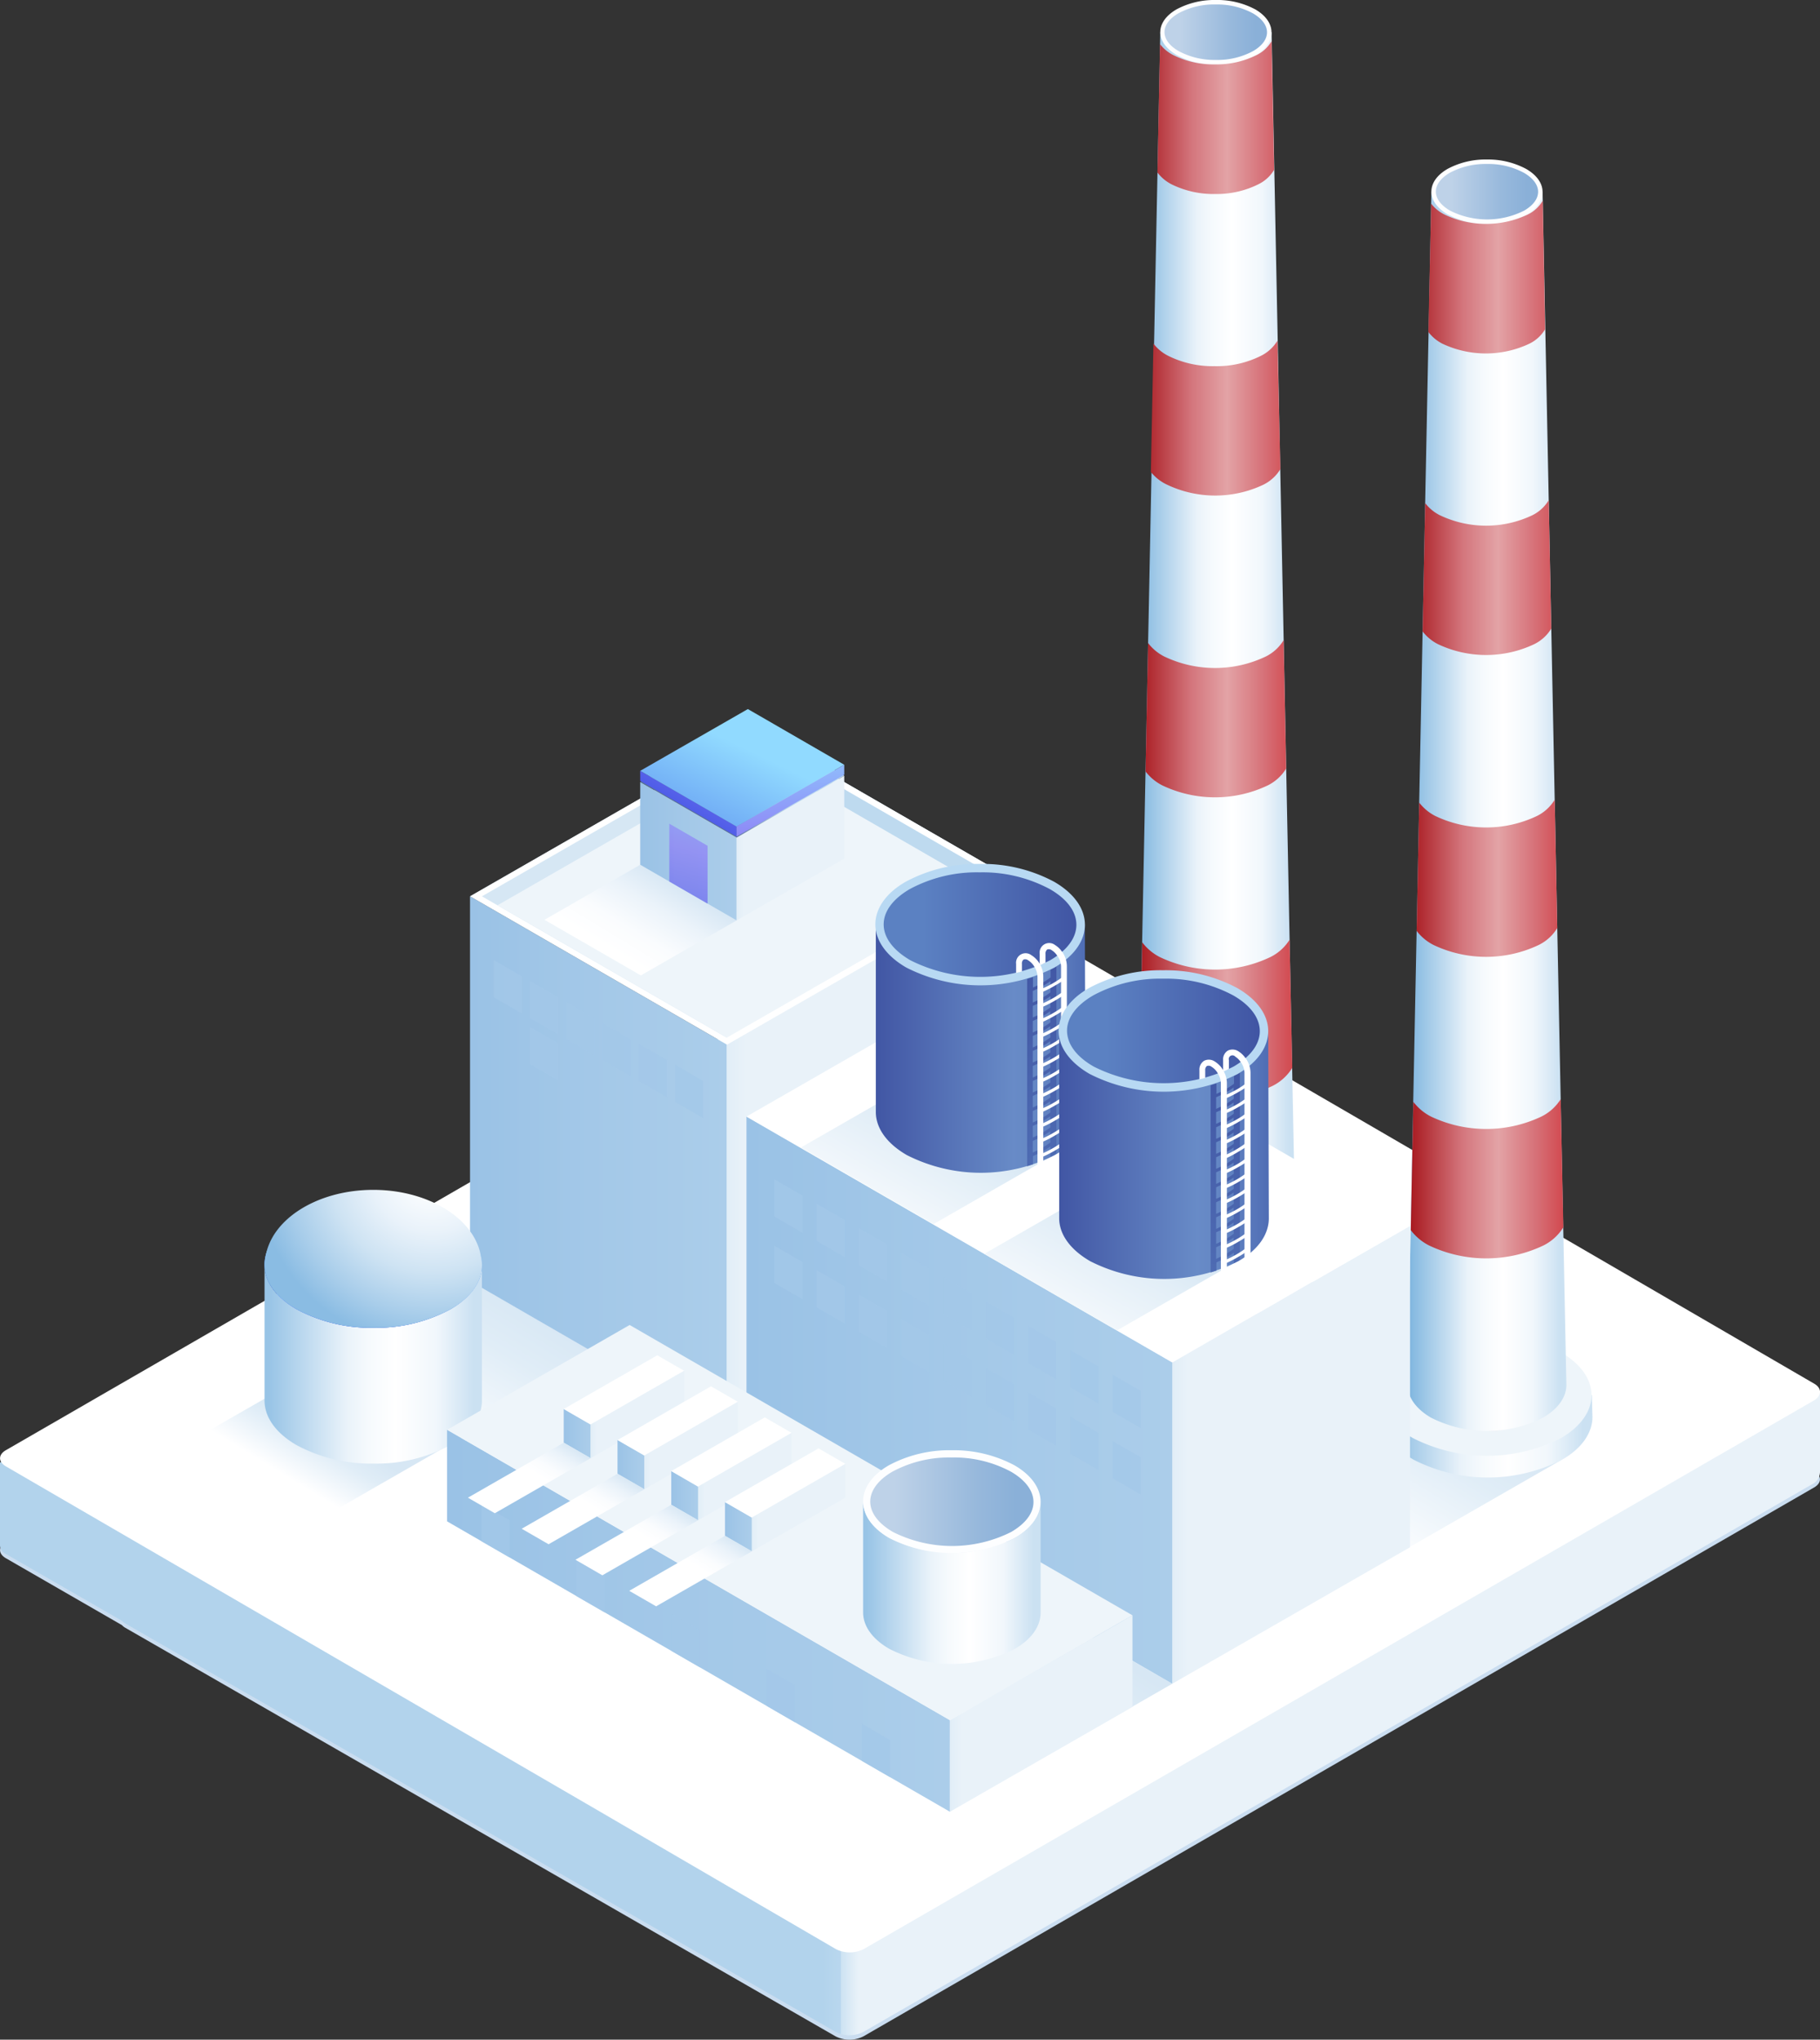 <svg xmlns="http://www.w3.org/2000/svg" xmlns:xlink="http://www.w3.org/1999/xlink" viewBox="0 0 313.45 351.26"><rect x="0" y="0" width="313.45" height="351.26" fill="#333333" stroke="none"/><defs><style>.cls-1{isolation:isolate;}.cls-2{fill:#caddf0;}.cls-2,.cls-26,.cls-32,.cls-37,.cls-5,.cls-58,.cls-6,.cls-64,.cls-65,.cls-66,.cls-67{mix-blend-mode:multiply;}.cls-3{fill:url(#linear-gradient);}.cls-4{fill:#fff;}.cls-5{fill:url(#linear-gradient-2);}.cls-6{fill:url(#linear-gradient-3);}.cls-7{fill:url(#linear-gradient-4);}.cls-8{fill:#eef5fa;}.cls-9{fill:url(#linear-gradient-5);}.cls-10{fill:#fdfeff;}.cls-11{fill:url(#linear-gradient-6);}.cls-12{fill:url(#linear-gradient-7);}.cls-13{fill:url(#linear-gradient-8);}.cls-14{fill:url(#linear-gradient-9);}.cls-15{fill:url(#linear-gradient-10);}.cls-16{fill:url(#linear-gradient-11);}.cls-17{fill:url(#linear-gradient-12);}.cls-18{fill:url(#linear-gradient-13);}.cls-19{fill:url(#linear-gradient-14);}.cls-20{fill:url(#linear-gradient-15);}.cls-21{fill:url(#linear-gradient-16);}.cls-22{fill:url(#linear-gradient-17);}.cls-23{fill:url(#linear-gradient-18);}.cls-24{fill:url(#linear-gradient-19);}.cls-25{fill:url(#linear-gradient-20);}.cls-26{fill:url(#linear-gradient-21);}.cls-27{fill:url(#linear-gradient-22);}.cls-28{fill:url(#radial-gradient);}.cls-29{fill:url(#linear-gradient-23);}.cls-30{fill:url(#linear-gradient-24);}.cls-31{fill:url(#linear-gradient-25);}.cls-32{fill:#a3c8e8;}.cls-32,.cls-58{opacity:0.76;}.cls-33{fill:url(#linear-gradient-26);}.cls-34{fill:url(#linear-gradient-27);}.cls-35{fill:url(#linear-gradient-28);}.cls-36{fill:url(#linear-gradient-29);}.cls-37{fill:url(#linear-gradient-30);}.cls-38{fill:url(#linear-gradient-31);}.cls-39{fill:url(#linear-gradient-32);}.cls-40{fill:#b8d9f3;}.cls-41{fill:url(#linear-gradient-33);}.cls-42{fill:url(#linear-gradient-34);}.cls-43{fill:url(#linear-gradient-35);}.cls-44{fill:url(#linear-gradient-36);}.cls-45{fill:url(#linear-gradient-37);}.cls-46{fill:url(#linear-gradient-38);}.cls-47{fill:url(#linear-gradient-39);}.cls-48{fill:url(#linear-gradient-40);}.cls-49{fill:url(#linear-gradient-41);}.cls-50{fill:url(#linear-gradient-42);}.cls-51{fill:url(#linear-gradient-43);}.cls-52{fill:url(#linear-gradient-44);}.cls-53{fill:url(#linear-gradient-45);}.cls-54{fill:url(#linear-gradient-46);}.cls-55{fill:url(#linear-gradient-47);}.cls-56{fill:url(#linear-gradient-48);}.cls-57{fill:url(#linear-gradient-49);}.cls-58{fill:url(#linear-gradient-50);}.cls-59{fill:url(#linear-gradient-51);}.cls-60{fill:url(#linear-gradient-52);}.cls-61{fill:url(#linear-gradient-53);}.cls-62{fill:url(#linear-gradient-54);}.cls-63{fill:url(#linear-gradient-55);}.cls-64{fill:url(#linear-gradient-56);}.cls-65{fill:url(#linear-gradient-57);}.cls-66{fill:url(#linear-gradient-58);}.cls-67{fill:url(#linear-gradient-59);}.cls-68{fill:url(#radial-gradient-3);}</style><linearGradient id="linear-gradient" x1="314.38" y1="264.19" x2="5.98" y2="264.19" gradientUnits="userSpaceOnUse"><stop offset="0.54" stop-color="#e9f2f9"/><stop offset="0.55" stop-color="#cce2f2"/><stop offset="0.55" stop-color="#b9d7ee"/><stop offset="0.56" stop-color="#b2d3ec"/></linearGradient><linearGradient id="linear-gradient-2" x1="219.13" y1="220.67" x2="203.22" y2="246.82" gradientUnits="userSpaceOnUse"><stop offset="0.05" stop-color="#d7e7f4"/><stop offset="0.36" stop-color="#e0edf7"/><stop offset="0.89" stop-color="#fafcfe"/><stop offset="0.98" stop-color="#fff"/></linearGradient><linearGradient id="linear-gradient-3" x1="135.31" y1="248.96" x2="118.77" y2="276.15" xlink:href="#linear-gradient-2"/><linearGradient id="linear-gradient-4" x1="238.04" y1="247.09" x2="274.15" y2="247.09" gradientUnits="userSpaceOnUse"><stop offset="0.02" stop-color="#83b8e0"/><stop offset="0.38" stop-color="#eaf3fa"/><stop offset="0.48" stop-color="#f6fafd"/><stop offset="0.6" stop-color="#fff"/><stop offset="0.79" stop-color="#f1f7fc"/><stop offset="0.96" stop-color="#cbe1f2"/></linearGradient><linearGradient id="linear-gradient-5" x1="242.42" y1="139.58" x2="269.77" y2="139.58" xlink:href="#linear-gradient-4"/><linearGradient id="linear-gradient-6" x1="247.29" y1="33.01" x2="264.9" y2="33.01" gradientUnits="userSpaceOnUse"><stop offset="0.15" stop-color="#bed2e8"/><stop offset="0.64" stop-color="#98b9dc"/><stop offset="0.89" stop-color="#8ab0d8"/></linearGradient><linearGradient id="linear-gradient-7" x1="242.42" y1="99.47" x2="269.77" y2="99.47" gradientUnits="userSpaceOnUse"><stop offset="0.02" stop-color="#a7171d"/><stop offset="0.35" stop-color="#d4767d"/><stop offset="0.57" stop-color="#e3a3a6"/><stop offset="0.8" stop-color="#d67178"/><stop offset="1" stop-color="#d14248"/></linearGradient><linearGradient id="linear-gradient-8" x1="242.91" y1="246.36" x2="269.45" y2="246.36" xlink:href="#linear-gradient-7"/><linearGradient id="linear-gradient-9" x1="242.42" y1="47.7" x2="269.77" y2="47.7" xlink:href="#linear-gradient-7"/><linearGradient id="linear-gradient-10" x1="242.1" y1="203.02" x2="270.09" y2="203.02" xlink:href="#linear-gradient-7"/><linearGradient id="linear-gradient-11" x1="242.25" y1="151.25" x2="269.94" y2="151.25" xlink:href="#linear-gradient-7"/><linearGradient id="linear-gradient-12" x1="191.35" y1="219.62" x2="227.45" y2="219.62" xlink:href="#linear-gradient-4"/><linearGradient id="linear-gradient-13" x1="195.73" y1="112.11" x2="223.08" y2="112.11" xlink:href="#linear-gradient-4"/><linearGradient id="linear-gradient-14" x1="200.6" y1="5.55" x2="218.21" y2="5.55" xlink:href="#linear-gradient-6"/><linearGradient id="linear-gradient-15" x1="195.73" y1="72.01" x2="223.08" y2="72.01" xlink:href="#linear-gradient-7"/><linearGradient id="linear-gradient-16" x1="196.22" y1="218.9" x2="222.76" y2="218.9" xlink:href="#linear-gradient-7"/><linearGradient id="linear-gradient-17" x1="195.73" y1="20.23" x2="223.08" y2="20.23" xlink:href="#linear-gradient-7"/><linearGradient id="linear-gradient-18" x1="195.41" y1="175.55" x2="223.4" y2="175.55" xlink:href="#linear-gradient-7"/><linearGradient id="linear-gradient-19" x1="195.56" y1="123.78" x2="223.25" y2="123.78" xlink:href="#linear-gradient-7"/><linearGradient id="linear-gradient-20" x1="15.6" y1="200.25" x2="284.52" y2="200.25" gradientUnits="userSpaceOnUse"><stop offset="0.15" stop-color="#8fbbe3"/><stop offset="0.32" stop-color="#a3c8e8"/><stop offset="0.54" stop-color="#b7d5ed"/><stop offset="0.68" stop-color="#bedaef"/></linearGradient><linearGradient id="linear-gradient-21" x1="60.9" y1="239.19" x2="50.86" y2="255.69" gradientUnits="userSpaceOnUse"><stop offset="0.42" stop-color="#d7e7f4"/><stop offset="0.61" stop-color="#e0edf7"/><stop offset="0.92" stop-color="#fafcfe"/><stop offset="0.98" stop-color="#fff"/></linearGradient><linearGradient id="linear-gradient-22" x1="45.57" y1="234.93" x2="83.01" y2="234.93" gradientUnits="userSpaceOnUse"><stop offset="0.02" stop-color="#98c4e6"/><stop offset="0.38" stop-color="#eaf3fa"/><stop offset="0.48" stop-color="#f6fafd"/><stop offset="0.6" stop-color="#fff"/><stop offset="0.79" stop-color="#f1f7fc"/><stop offset="0.96" stop-color="#cbe1f2"/></linearGradient><radialGradient id="radial-gradient" cx="62.86" cy="242.28" r="43.14" gradientUnits="userSpaceOnUse"><stop offset="0" stop-color="#2645de"/><stop offset="1" stop-color="#91daff"/></radialGradient><linearGradient id="linear-gradient-23" x1="69.36" y1="198.85" x2="220.81" y2="198.85" gradientUnits="userSpaceOnUse"><stop offset="0.08" stop-color="#b2d3ec"/><stop offset="0.17" stop-color="#b6d5ed"/><stop offset="0.25" stop-color="#c1dbef"/><stop offset="0.33" stop-color="#d3e6f4"/><stop offset="0.39" stop-color="#e9f2f9"/></linearGradient><linearGradient id="linear-gradient-24" x1="83.68" y1="222.01" x2="147.78" y2="121.58" gradientUnits="userSpaceOnUse"><stop offset="0.19" stop-color="#b2d3ec"/><stop offset="0.26" stop-color="#b6d5ed"/><stop offset="0.32" stop-color="#c1dbef"/><stop offset="0.39" stop-color="#d3e6f3"/><stop offset="0.39" stop-color="#d6e7f4"/></linearGradient><linearGradient id="linear-gradient-25" x1="132.65" y1="169.78" x2="155.11" y2="134.61" xlink:href="#linear-gradient-20"/><linearGradient id="linear-gradient-26" x1="155.62" y1="250.54" x2="281.17" y2="250.54" xlink:href="#linear-gradient-23"/><linearGradient id="linear-gradient-27" x1="20.21" y1="241.13" x2="466.08" y2="241.13" xlink:href="#linear-gradient-20"/><linearGradient id="linear-gradient-28" x1="196.09" y1="208.19" x2="179.38" y2="237.63" gradientUnits="userSpaceOnUse"><stop offset="0.08" stop-color="#d7e7f4"/><stop offset="0.26" stop-color="#e2eef7"/><stop offset="0.71" stop-color="#f7fafd"/><stop offset="1" stop-color="#fff"/></linearGradient><linearGradient id="linear-gradient-29" x1="164.51" y1="189.88" x2="147.79" y2="219.32" xlink:href="#linear-gradient-28"/><linearGradient id="linear-gradient-30" x1="114.87" y1="150.97" x2="106.69" y2="164.42" gradientUnits="userSpaceOnUse"><stop offset="0" stop-color="#d7e7f4"/><stop offset="0.34" stop-color="#ebf3fa"/><stop offset="0.7" stop-color="#fafcfe"/><stop offset="1" stop-color="#fff"/></linearGradient><linearGradient id="linear-gradient-31" x1="150.74" y1="180.29" x2="186.84" y2="180.29" gradientUnits="userSpaceOnUse"><stop offset="0" stop-color="#4156a4"/><stop offset="0.66" stop-color="#688bc7"/><stop offset="0.79" stop-color="#6385c3"/><stop offset="0.95" stop-color="#5574b9"/><stop offset="1" stop-color="#4f6db4"/></linearGradient><linearGradient id="linear-gradient-32" x1="178.75" y1="163.4" x2="180.05" y2="203.61" gradientUnits="userSpaceOnUse"><stop offset="0" stop-color="#4156a4"/><stop offset="1" stop-color="#4f6db4"/></linearGradient><linearGradient id="linear-gradient-33" x1="186.84" y1="159.23" x2="152.93" y2="159.23" gradientUnits="userSpaceOnUse"><stop offset="0.06" stop-color="#4156a4"/><stop offset="0.79" stop-color="#5a7fc1"/><stop offset="0.82" stop-color="#5b81c2"/></linearGradient><linearGradient id="linear-gradient-34" x1="182.32" y1="198.6" x2="218.42" y2="198.6" xlink:href="#linear-gradient-31"/><linearGradient id="linear-gradient-35" x1="210.34" y1="181.71" x2="211.63" y2="221.92" xlink:href="#linear-gradient-32"/><linearGradient id="linear-gradient-36" x1="218.42" y1="177.54" x2="184.51" y2="177.54" xlink:href="#linear-gradient-33"/><linearGradient id="linear-gradient-37" x1="-50.95" y1="279.12" x2="475.57" y2="279.12" xlink:href="#linear-gradient-20"/><linearGradient id="linear-gradient-38" x1="128.06" y1="295.09" x2="224.48" y2="295.09" xlink:href="#linear-gradient-23"/><linearGradient id="linear-gradient-39" x1="148.65" y1="272.58" x2="179.22" y2="272.58" xlink:href="#linear-gradient-22"/><linearGradient id="linear-gradient-40" x1="149.88" y1="258.6" x2="177.99" y2="258.6" xlink:href="#linear-gradient-6"/><linearGradient id="linear-gradient-41" x1="90.25" y1="246.89" x2="118.39" y2="246.89" xlink:href="#linear-gradient-20"/><linearGradient id="linear-gradient-42" x1="83.51" y1="243.6" x2="132.91" y2="243.6" xlink:href="#linear-gradient-23"/><linearGradient id="linear-gradient-43" x1="99.51" y1="252.23" x2="127.65" y2="252.23" xlink:href="#linear-gradient-20"/><linearGradient id="linear-gradient-44" x1="92.77" y1="248.94" x2="142.16" y2="248.94" xlink:href="#linear-gradient-23"/><linearGradient id="linear-gradient-45" x1="108.77" y1="257.57" x2="136.91" y2="257.57" xlink:href="#linear-gradient-20"/><linearGradient id="linear-gradient-46" x1="102.02" y1="254.29" x2="151.42" y2="254.29" xlink:href="#linear-gradient-23"/><linearGradient id="linear-gradient-47" x1="118.02" y1="262.92" x2="146.16" y2="262.92" xlink:href="#linear-gradient-20"/><linearGradient id="linear-gradient-48" x1="111.28" y1="259.63" x2="160.68" y2="259.63" xlink:href="#linear-gradient-23"/><linearGradient id="linear-gradient-49" x1="85.74" y1="146.58" x2="186.66" y2="146.58" xlink:href="#linear-gradient-20"/><linearGradient id="linear-gradient-50" x1="111.38" y1="174.56" x2="126.99" y2="118.45" gradientUnits="userSpaceOnUse"><stop offset="0" stop-color="#2645de"/><stop offset="0.5" stop-color="#8e82f6"/><stop offset="0.94" stop-color="#91daff"/></linearGradient><linearGradient id="linear-gradient-51" x1="105.91" y1="146.05" x2="162.75" y2="146.05" xlink:href="#linear-gradient-23"/><linearGradient id="linear-gradient-52" x1="120.8" y1="143.63" x2="132.81" y2="127.4" gradientUnits="userSpaceOnUse"><stop offset="0.15" stop-color="#557099"/><stop offset="0.16" stop-color="#57729b"/><stop offset="0.33" stop-color="#839fbf"/><stop offset="0.48" stop-color="#a3bfd9"/><stop offset="0.6" stop-color="#b7d3e9"/><stop offset="0.68" stop-color="#bedaef"/></linearGradient><linearGradient id="linear-gradient-53" x1="113.44" y1="146.84" x2="137.15" y2="107.84" xlink:href="#linear-gradient-50"/><linearGradient id="linear-gradient-54" x1="110.19" y1="168.86" x2="130.46" y2="126.77" gradientUnits="userSpaceOnUse"><stop offset="0" stop-color="#2645de"/><stop offset="0.94" stop-color="#91daff"/></linearGradient><linearGradient id="linear-gradient-55" x1="137.71" y1="167.11" x2="135.31" y2="122.62" xlink:href="#linear-gradient-50"/><linearGradient id="linear-gradient-56" x1="123.4" y1="263.21" x2="115.37" y2="276.41" gradientUnits="userSpaceOnUse"><stop offset="0" stop-color="#d7e7f4"/><stop offset="0.16" stop-color="#ebf3fa"/><stop offset="0.34" stop-color="#fafcfe"/><stop offset="0.48" stop-color="#fff"/></linearGradient><linearGradient id="linear-gradient-57" x1="114.14" y1="257.87" x2="106.11" y2="271.07" xlink:href="#linear-gradient-56"/><linearGradient id="linear-gradient-58" x1="104.88" y1="252.53" x2="96.85" y2="265.72" xlink:href="#linear-gradient-56"/><linearGradient id="linear-gradient-59" x1="95.62" y1="247.18" x2="87.59" y2="260.38" xlink:href="#linear-gradient-56"/><radialGradient id="radial-gradient-3" cx="74.48" cy="201.61" r="40.88" gradientUnits="userSpaceOnUse"><stop offset="0" stop-color="#fff"/><stop offset="0.11" stop-color="#f9fcfe"/><stop offset="0.26" stop-color="#e9f2fa"/><stop offset="0.43" stop-color="#cee3f3"/><stop offset="0.61" stop-color="#a8cdea"/><stop offset="0.74" stop-color="#8abce3"/></radialGradient></defs><g class="cls-1"><g id="Слой_2" data-name="Слой 2"><g id="Слой_1-2" data-name="Слой 1"><path class="cls-2" d="M312.47,253.39l-61.18-38.27a4.87,4.87,0,0,0-2.38-.57l-18.22-11.4a5.32,5.32,0,0,0-4.79,0l-.58.36L190.1,179.57a5.32,5.32,0,0,0-3.63-.44l-17-11.53a5.23,5.23,0,0,0-4.78,0L1,265.57c-1.32.76-1.32,2,0,2.77L21,279.87a2.26,2.26,0,0,0,.55.44l122.36,70.38a5.32,5.32,0,0,0,4.79,0l163.72-94.52C313.77,255.4,313.78,254.16,312.47,253.39Z"/><path class="cls-3" d="M292.84,241.6s0-14,0-14l-5.11.51v-3.48L264.09,227l2.05-1.19a2.43,2.43,0,0,0,1-1.88V212.66l-14.87,1.46v-9.33l-20.6,2v-14l-5.11.5v-3.47l-23.65,2.32L205,191a2.43,2.43,0,0,0,1-1.88V177.88l-69.52,6.82c0,.52-27.29,4.14-27.29,4.14v11.62a1.66,1.66,0,0,0,1,1.42l9.1,5.29-37.37-2.58v11.62a1.66,1.66,0,0,0,1,1.42l9.1,5.29L0,251.85v14.34a1.66,1.66,0,0,0,1,1.42l20,11.52a2.62,2.62,0,0,0,.56.45l122.36,70.34a5.26,5.26,0,0,0,4.79,0L312.45,255.4a2.44,2.44,0,0,0,1-1.88v-14Z"/><path class="cls-4" d="M312.47,238.3l-76-44.19L169.5,155.22a5.3,5.3,0,0,0-4.78,0L1,249.75c-1.32.76-1.32,2,0,2.77l101.77,59.14,20.59,12,20.6,12a5.32,5.32,0,0,0,4.79,0l163.72-94.52C313.77,240.31,313.78,239.06,312.47,238.3Z"/><polygon class="cls-5" points="182.29 201.42 151.65 219.02 238.25 269.02 268.9 251.42 182.29 201.42"/><polygon class="cls-6" points="80.95 220.62 50.31 238.21 171.25 307.56 201.9 289.96 80.95 220.62"/><path class="cls-7" d="M274.15,240.25l-12-.28v-.28l-6,.14-6-.14V240l-12,.28V244c0,2.67,1.8,5.35,5.33,7.39a28.16,28.16,0,0,0,25.53,0c3.51-2,5.26-4.72,5.25-7.39Z"/><path class="cls-8" d="M256,229.8a25.94,25.94,0,0,0-12.75,3.06c-3.51,2-5.26,4.72-5.25,7.39s1.8,5.36,5.33,7.4a28.16,28.16,0,0,0,25.53,0c7-4.09,7-10.71-.08-14.79A26.17,26.17,0,0,0,256,229.8Z"/><path class="cls-9" d="M265.67,33l-6.38-.15v-.15l-3.19.08-3.2-.08v.15l-6.38.15-4.1,205.51c0,2,1.36,4.06,4,5.61a21.33,21.33,0,0,0,19.35,0c2.66-1.55,4-3.58,4-5.61Z"/><path class="cls-10" d="M256.06,27.47a13.8,13.8,0,0,0-6.76,1.62c-1.86,1.08-2.79,2.5-2.78,3.92s.95,2.84,2.83,3.92a14.87,14.87,0,0,0,13.54,0c3.72-2.16,3.7-5.67-.05-7.84A13.87,13.87,0,0,0,256.06,27.47Z"/><path class="cls-11" d="M256.06,28.24a13,13,0,0,1,6.4,1.52c1.57.91,2.44,2.07,2.44,3.27s-.85,2.34-2.4,3.24a14.17,14.17,0,0,1-12.77,0c-1.57-.91-2.43-2.07-2.44-3.26s.85-2.35,2.4-3.25a12.91,12.91,0,0,1,6.37-1.52"/><path class="cls-12" d="M266.73,86.14a6.78,6.78,0,0,1-2.82,2.59,18.52,18.52,0,0,1-15.93,0,7.35,7.35,0,0,1-2.53-2.09l-.44,22.1a7.7,7.7,0,0,0,2.64,2.19,19.33,19.33,0,0,0,16.59,0,7.1,7.1,0,0,0,2.93-2.68Z"/><path class="cls-13" d="M256.14,246.45a22.94,22.94,0,0,0,2.75-.17A26.34,26.34,0,0,1,256.14,246.45Z"/><path class="cls-14" d="M265.7,34.56a6.07,6.07,0,0,1-2.56,2.37,16.69,16.69,0,0,1-14.39,0,6.71,6.71,0,0,1-2.27-1.86L246,57.17a7.08,7.08,0,0,0,2.38,2,17.5,17.5,0,0,0,15.05,0,6.39,6.39,0,0,0,2.67-2.46Z"/><path class="cls-15" d="M268.79,189.29a8.18,8.18,0,0,1-3.33,3,22.2,22.2,0,0,1-19,0,8.84,8.84,0,0,1-3.05-2.55l-.44,22.1a9.09,9.09,0,0,0,3.16,2.65,22.92,22.92,0,0,0,19.68,0,8.45,8.45,0,0,0,3.44-3.14Z"/><path class="cls-16" d="M267.76,137.72a7.45,7.45,0,0,1-3.07,2.81,20.37,20.37,0,0,1-17.48,0,8.2,8.2,0,0,1-2.79-2.32l-.44,22.1a8.45,8.45,0,0,0,2.9,2.42,21.09,21.09,0,0,0,18.14,0,7.72,7.72,0,0,0,3.18-2.91Z"/><path class="cls-17" d="M227.45,212.79l-12-.28v-.29l-6,.15-6-.15v.29l-12,.28v3.77c0,2.68,1.8,5.36,5.33,7.4a28.16,28.16,0,0,0,25.53,0c3.51-2.05,5.26-4.72,5.24-7.4Z"/><path class="cls-8" d="M209.34,202.33a25.83,25.83,0,0,0-12.74,3.07c-3.51,2-5.26,4.71-5.25,7.39s1.8,5.35,5.33,7.39a28.16,28.16,0,0,0,25.53,0c7-4.08,7-10.7-.08-14.78A26.08,26.08,0,0,0,209.34,202.33Z"/><path class="cls-18" d="M219,5.55,212.6,5.4V5.25l-3.2.07-3.19-.07V5.4l-6.38.15-4.1,205.51c0,2,1.35,4.05,4,5.6a21.33,21.33,0,0,0,19.35,0c2.66-1.55,4-3.57,4-5.6Z"/><path class="cls-10" d="M209.37,0a13.8,13.8,0,0,0-6.76,1.62c-1.86,1.09-2.79,2.51-2.78,3.93s.95,2.83,2.83,3.92a13.83,13.83,0,0,0,6.77,1.62,13.81,13.81,0,0,0,6.77-1.62c3.72-2.17,3.7-5.68,0-7.85A13.87,13.87,0,0,0,209.37,0Z"/><path class="cls-19" d="M209.37.77a13,13,0,0,1,6.4,1.52c1.57.91,2.44,2.07,2.44,3.27s-.85,2.34-2.4,3.24a12.92,12.92,0,0,1-6.38,1.52A13,13,0,0,1,203,8.8c-1.57-.9-2.43-2.06-2.44-3.26s.85-2.35,2.4-3.25A12.91,12.91,0,0,1,209.37.77"/><path class="cls-20" d="M220,58.68a6.84,6.84,0,0,1-2.82,2.59,17,17,0,0,1-8,1.79,17.2,17.2,0,0,1-8-1.79,7.37,7.37,0,0,1-2.53-2.1l-.44,22.11A7.83,7.83,0,0,0,201,83.47a19.33,19.33,0,0,0,16.59,0,7.11,7.11,0,0,0,2.93-2.69Z"/><path class="cls-21" d="M209.45,219a25.21,25.21,0,0,0,2.75-.16A26.26,26.26,0,0,1,209.45,219Z"/><path class="cls-22" d="M219,7.09a6.15,6.15,0,0,1-2.56,2.38,15.39,15.39,0,0,1-7.19,1.62,15.56,15.56,0,0,1-7.21-1.62,6.78,6.78,0,0,1-2.26-1.87l-.44,22.11a7.13,7.13,0,0,0,2.37,2,16.26,16.26,0,0,0,7.54,1.7,16.09,16.09,0,0,0,7.52-1.7,6.41,6.41,0,0,0,2.67-2.47Z"/><path class="cls-23" d="M222.1,161.83a8.16,8.16,0,0,1-3.33,3,22.11,22.11,0,0,1-19,0,8.84,8.84,0,0,1-3.05-2.55l-.44,22.11a9.08,9.08,0,0,0,3.16,2.64,22.92,22.92,0,0,0,19.68,0,8.43,8.43,0,0,0,3.44-3.13Z"/><path class="cls-24" d="M221.07,110.25a7.45,7.45,0,0,1-3.07,2.81,20.28,20.28,0,0,1-17.48,0,8.08,8.08,0,0,1-2.79-2.32l-.44,22.11a8.43,8.43,0,0,0,2.9,2.41,21.09,21.09,0,0,0,18.14,0,7.72,7.72,0,0,0,3.18-2.91Z"/><polygon class="cls-25" points="80.95 220.62 84.38 222.59 125.19 246.15 125.19 179.89 80.95 154.35 80.95 220.62"/><polygon class="cls-26" points="54.06 236 33.85 247.6 56.56 260.74 76.77 249.14 54.06 236"/><path class="cls-27" d="M83,217.82c0,2.77-1.8,5.55-5.44,7.66a26.85,26.85,0,0,1-13.22,3.18,27.09,27.09,0,0,1-13.26-3.18c-3.66-2.11-5.51-4.89-5.52-7.66V241.2c0,2.78,1.86,5.55,5.52,7.67a27.09,27.09,0,0,0,13.26,3.18,26.85,26.85,0,0,0,13.22-3.18C81.21,246.75,83,244,83,241.2Z"/><path class="cls-28" d="M64.25,207A26.83,26.83,0,0,0,51,210.15c-3.65,2.11-5.46,4.89-5.44,7.67s1.85,5.55,5.52,7.66a27.09,27.09,0,0,0,13.26,3.18,26.88,26.88,0,0,0,13.22-3.18c7.29-4.23,7.25-11.1-.09-15.33A27.05,27.05,0,0,0,64.25,207Z"/><polygon class="cls-29" points="125.19 246.15 174.57 217.8 174.57 189.56 174.57 151.54 125.19 179.89 125.19 246.15"/><polygon class="cls-30" points="174.57 151.54 130.34 126 80.95 154.35 125.19 179.89 174.57 151.54"/><polygon class="cls-31" points="130.34 126 130.34 145.22 165.68 156.64 174.57 151.54 130.34 126"/><polygon class="cls-8" points="85.7 155.89 125.19 178.69 169.83 153.06 130.34 130.26 85.7 155.89"/><path class="cls-4" d="M130.34,126,81,154.35l44.24,25.54,49.38-28.35ZM83,154.36l47.3-27.16,42.15,24.33-47.3,27.16Z"/><polygon class="cls-32" points="97.52 172.54 97.52 178.95 102.38 181.75 102.38 175.35 97.52 172.54"/><polygon class="cls-32" points="103.76 176.15 103.76 182.56 108.62 185.36 108.62 178.95 103.76 176.15"/><polygon class="cls-32" points="91.28 168.94 91.28 175.35 96.14 178.15 96.14 171.74 91.28 168.94"/><polygon class="cls-32" points="91.28 176.87 91.28 183.28 96.14 186.09 96.14 179.68 91.28 176.87"/><polygon class="cls-32" points="85.04 165.34 85.04 171.75 89.9 174.55 89.9 168.14 85.04 165.34"/><polygon class="cls-32" points="110.01 179.75 110.01 186.16 114.86 188.96 114.86 182.55 110.01 179.75"/><polygon class="cls-32" points="116.25 183.35 116.25 189.76 121.1 192.56 121.1 186.16 116.25 183.35"/><polygon class="cls-33" points="201.9 289.96 242.84 266.46 242.84 211.12 201.9 234.63 201.9 289.96"/><polygon class="cls-34" points="128.56 192.29 128.56 247.62 201.9 289.96 201.9 234.63 128.56 192.29"/><polygon class="cls-4" points="169.5 168.78 128.56 192.29 201.9 234.63 242.84 211.12 169.5 168.78"/><polygon class="cls-35" points="213.18 217.17 190.33 203.98 169.51 215.93 192.36 229.12 213.18 217.17"/><polygon class="cls-36" points="181.59 198.86 158.75 185.67 137.93 197.62 160.77 210.81 181.59 198.86"/><polygon class="cls-37" points="110.26 148.92 93.77 158.4 110.37 167.98 126.86 158.51 110.26 148.92"/><path class="cls-38" d="M186.84,159.23l-12-.28v-.28l-6,.14-6-.14V159l-12,.28v32.23c0,2.68,1.79,5.35,5.32,7.4a28.16,28.16,0,0,0,25.53,0c3.51-2.05,5.26-4.72,5.25-7.4Z"/><path class="cls-39" d="M181.59,166.62c-.21.13-.43.23-.65.35v1.35a11.79,11.79,0,0,1-1.33.88,18.26,18.26,0,0,1-1.71.87v-1.81c-.34.12-.69.23-1,.33l0,32.24c.36-.1.7-.21,1-.32v-1.42a20.2,20.2,0,0,0,2-1c.36-.21.68-.44,1-.67v1.81l.69-.36.35-.23,0-32.26Zm-.68,30.13c-.41.29-.83.58-1.3.85a18.87,18.87,0,0,1-1.74.88v-2a19,19,0,0,0,2-1c.37-.21.69-.45,1-.67Zm0-2.59a13.94,13.94,0,0,1-1.3.86,16.64,16.64,0,0,1-1.74.88v-2a17.26,17.26,0,0,0,2-1c.36-.21.69-.45,1-.68Zm0-2.58a13.94,13.94,0,0,1-1.3.86c-.55.32-1.13.6-1.74.88v-2a19,19,0,0,0,2-1c.36-.21.69-.45,1-.68Zm0-2.58a15.4,15.4,0,0,1-1.3.86,18.81,18.81,0,0,1-1.74.87v-2a22.13,22.13,0,0,0,2-1c.37-.22.69-.45,1-.68Zm0-2.59c-.41.3-.84.59-1.31.87s-1.13.6-1.73.87v-2a17.92,17.92,0,0,0,2-1c.36-.21.69-.45,1-.68Zm0-2.58a14.12,14.12,0,0,1-1.31.86,17.51,17.51,0,0,1-1.73.88v-2a17.92,17.92,0,0,0,2-1c.37-.21.7-.45,1-.68Zm0-2.59a14.17,14.17,0,0,1-1.31.87,16.43,16.43,0,0,1-1.73.87v-2a21.93,21.93,0,0,0,2-1c.37-.21.7-.45,1-.69Zm0-2.58c-.42.3-.85.6-1.32.87a17.28,17.28,0,0,1-1.72.87v-2a18.61,18.61,0,0,0,2-1c.37-.22.7-.46,1-.69Zm0-2.58a15.09,15.09,0,0,1-1.32.87c-.54.31-1.12.6-1.72.87v-2a19.58,19.58,0,0,0,2-1c.37-.22.7-.46,1-.69Zm0-2.59a15.13,15.13,0,0,1-1.32.88,17.24,17.24,0,0,1-1.72.86v-2a19.45,19.45,0,0,0,2-1,11.19,11.19,0,0,0,1.05-.69Zm0-2.58c-.42.3-.85.6-1.33.88a18.18,18.18,0,0,1-1.71.86v-2a19.41,19.41,0,0,0,2-1c.38-.22.71-.46,1.05-.69Z"/><path class="cls-40" d="M168.73,148.78A25.94,25.94,0,0,0,156,151.84c-3.51,2-5.26,4.72-5.24,7.39s1.79,5.35,5.32,7.39a28.07,28.07,0,0,0,25.53,0c7-4.08,7-10.7-.08-14.78A26.14,26.14,0,0,0,168.73,148.78Z"/><path class="cls-41" d="M168.73,150.23a24.49,24.49,0,0,1,12.05,2.87c3,1.71,4.6,3.9,4.6,6.16s-1.6,4.41-4.52,6.11a26.75,26.75,0,0,1-24.07,0c-2.95-1.71-4.59-3.89-4.6-6.15s1.59-4.42,4.52-6.12a24.31,24.31,0,0,1,12-2.87"/><path class="cls-4" d="M179.19,166.21c-.07-.13-.14-.26-.22-.38a4.14,4.14,0,0,0-1.34-1.33A1.64,1.64,0,0,0,175,166v1.55c.36-.07.7-.16,1-.25V166a.85.85,0,0,1,.28-.75.83.83,0,0,1,.8.13,3.15,3.15,0,0,1,1,1c.05.07.08.14.13.22a3.21,3.21,0,0,1,.47,1.54l0,33.18a.52.52,0,1,0,1,0l0-33.18A4.25,4.25,0,0,0,179.19,166.21Z"/><path class="cls-4" d="M183.05,164.08a1.15,1.15,0,0,0-.14-.17,3.87,3.87,0,0,0-1.2-1.16,1.65,1.65,0,0,0-2.65,1.51v1.91a.24.24,0,0,0,0,.08q.53-.23,1-.48v-1.5a.87.87,0,0,1,.29-.75.83.83,0,0,1,.8.13,3.1,3.1,0,0,1,.91.9.7.7,0,0,1,.08.1,3.29,3.29,0,0,1,.6,1.76l0,33.18a.52.52,0,1,0,1,0l0-33.18A4.39,4.39,0,0,0,183.05,164.08Z"/><path class="cls-4" d="M179.38,199.3l-.21-.51a19.33,19.33,0,0,0,2.28-1.12,15.81,15.81,0,0,0,1.51-1l.34.44a17.09,17.09,0,0,1-1.57,1A19.72,19.72,0,0,1,179.38,199.3Z"/><path class="cls-4" d="M179.38,196.72l-.21-.51a17.92,17.92,0,0,0,2.28-1.13,14.07,14.07,0,0,0,1.51-1l.34.44a17.72,17.72,0,0,1-1.57,1A18.34,18.34,0,0,1,179.38,196.72Z"/><path class="cls-4" d="M179.38,194.14l-.21-.51a19.35,19.35,0,0,0,2.28-1.13,14.11,14.11,0,0,0,1.51-1l.34.45a15.21,15.21,0,0,1-1.57,1A18.34,18.34,0,0,1,179.38,194.14Z"/><path class="cls-4" d="M179.38,191.56l-.21-.52a17.9,17.9,0,0,0,2.28-1.12,14.11,14.11,0,0,0,1.51-1l.34.44a13.78,13.78,0,0,1-1.57,1A21.4,21.4,0,0,1,179.38,191.56Z"/><path class="cls-4" d="M179.38,189l-.21-.51a19.31,19.31,0,0,0,2.28-1.12,14.11,14.11,0,0,0,1.51-1l.34.44a15.26,15.26,0,0,1-1.57,1A19.72,19.72,0,0,1,179.38,189Z"/><path class="cls-4" d="M179.38,186.39l-.21-.51a19.31,19.31,0,0,0,2.28-1.12,15.81,15.81,0,0,0,1.51-1l.34.44a18.57,18.57,0,0,1-1.57,1A19.72,19.72,0,0,1,179.38,186.39Z"/><path class="cls-4" d="M179.38,183.81l-.21-.51a19.33,19.33,0,0,0,2.28-1.12,14.11,14.11,0,0,0,1.51-1l.34.44a17.79,17.79,0,0,1-1.57,1A19.72,19.72,0,0,1,179.38,183.81Z"/><path class="cls-4" d="M179.38,181.23l-.21-.51a17.92,17.92,0,0,0,2.28-1.13,15.77,15.77,0,0,0,1.51-1l.34.44a15.21,15.21,0,0,1-1.57,1A18.34,18.34,0,0,1,179.38,181.23Z"/><path class="cls-4" d="M179.38,178.65l-.21-.51a19.36,19.36,0,0,0,2.28-1.13,14.11,14.11,0,0,0,1.51-1l.34.45a15.21,15.21,0,0,1-1.57,1A21.4,21.4,0,0,1,179.38,178.65Z"/><path class="cls-4" d="M179.38,176.07l-.21-.52a17.9,17.9,0,0,0,2.28-1.12,14.11,14.11,0,0,0,1.51-1l.34.44a15.81,15.81,0,0,1-1.57,1A21.4,21.4,0,0,1,179.38,176.07Z"/><path class="cls-4" d="M179.38,173.48l-.21-.51a19.31,19.31,0,0,0,2.28-1.12,15.81,15.81,0,0,0,1.51-1l.34.44a15.26,15.26,0,0,1-1.57,1A19.72,19.72,0,0,1,179.38,173.48Z"/><path class="cls-4" d="M179.38,170.9l-.21-.51a17.9,17.9,0,0,0,2.28-1.12,15.81,15.81,0,0,0,1.51-1l.34.44a17.09,17.09,0,0,1-1.57,1A19.72,19.72,0,0,1,179.38,170.9Z"/><path class="cls-42" d="M218.42,177.54l-12-.28V177l-6,.14-6-.14v.28l-12,.28v32.23c0,2.68,1.79,5.35,5.33,7.4a28.16,28.16,0,0,0,25.53,0c3.51-2,5.26-4.72,5.24-7.4Z"/><path class="cls-43" d="M213.18,184.93c-.21.13-.44.23-.65.35v1.35a12.61,12.61,0,0,1-1.32.88,18.26,18.26,0,0,1-1.71.87v-1.81c-.35.12-.69.23-1,.33l0,32.24,1-.32V217.4a20.2,20.2,0,0,0,2-1c.36-.21.68-.44,1-.67v1.81l.69-.36.35-.23,0-32.26Zm-.69,30.13c-.4.29-.83.58-1.29.85a17.87,17.87,0,0,1-1.75.88v-2a19.19,19.19,0,0,0,2-1c.36-.21.68-.44,1-.67Zm0-2.59a13.76,13.76,0,0,1-1.29.86,17.87,17.87,0,0,1-1.75.88v-2a19,19,0,0,0,2-1c.36-.21.68-.45,1-.68Zm0-2.58a15.4,15.4,0,0,1-1.3.86,18.87,18.87,0,0,1-1.74.88v-2a21.08,21.08,0,0,0,2-1c.36-.21.68-.45,1-.68Zm0-2.58a15.4,15.4,0,0,1-1.3.86,18.82,18.82,0,0,1-1.74.87v-2a21.1,21.1,0,0,0,2-1c.36-.22.69-.45,1-.68Zm0-2.59c-.41.3-.83.59-1.3.87a18.81,18.81,0,0,1-1.74.87v-2a18.81,18.81,0,0,0,2-1c.36-.21.69-.45,1-.68Zm0-2.58c-.42.3-.85.59-1.31.86a18.69,18.69,0,0,1-1.73.88v-2a17.92,17.92,0,0,0,2-1c.37-.21.69-.45,1-.68Zm0-2.59a14.17,14.17,0,0,1-1.31.87,17.46,17.46,0,0,1-1.73.87v-2a22.13,22.13,0,0,0,2-1c.36-.21.69-.45,1-.69Zm0-2.58a15.66,15.66,0,0,1-1.31.87,18.63,18.63,0,0,1-1.73.87v-2a18.78,18.78,0,0,0,2-1c.37-.22.7-.46,1-.69Zm0-2.58c-.42.3-.85.59-1.32.87s-1.12.6-1.72.87v-2a20.66,20.66,0,0,0,2-1c.37-.22.7-.46,1-.69Zm0-2.59c-.41.3-.85.6-1.32.88a17.24,17.24,0,0,1-1.72.86v-2a19.63,19.63,0,0,0,2-1c.37-.21.7-.45,1-.69Zm0-2.58c-.41.3-.85.6-1.32.88s-1.12.59-1.72.86v-2a19.58,19.58,0,0,0,2-1c.37-.22.7-.46,1-.69Z"/><path class="cls-40" d="M200.31,167.09a26,26,0,0,0-12.75,3.06c-3.51,2-5.25,4.72-5.24,7.39s1.79,5.35,5.33,7.4a28.11,28.11,0,0,0,25.53,0c7-4.08,7-10.7-.09-14.78A26.12,26.12,0,0,0,200.31,167.09Z"/><path class="cls-44" d="M200.31,168.54a24.55,24.55,0,0,1,12.06,2.87c3,1.71,4.59,3.9,4.6,6.16s-1.61,4.41-4.52,6.11a26.77,26.77,0,0,1-24.08,0c-3-1.71-4.58-3.89-4.6-6.15s1.6-4.42,4.53-6.12a24.27,24.27,0,0,1,12-2.87"/><path class="cls-4" d="M210.77,184.52c-.07-.13-.13-.26-.21-.38a4.24,4.24,0,0,0-1.34-1.33,1.81,1.81,0,0,0-1.84-.13,1.79,1.79,0,0,0-.81,1.65v1.55c.35-.07.7-.16,1-.25v-1.3a.85.85,0,0,1,.29-.75.83.83,0,0,1,.8.13,3.15,3.15,0,0,1,1,1l.12.22a3.23,3.23,0,0,1,.48,1.54l0,33.18a.52.52,0,0,0,.52.52.52.52,0,0,0,.52-.52l0-33.18A4.27,4.27,0,0,0,210.77,184.52Z"/><path class="cls-4" d="M214.64,182.39c0-.07-.1-.11-.14-.17a4.1,4.1,0,0,0-1.2-1.16,1.84,1.84,0,0,0-1.84-.13,1.78,1.78,0,0,0-.81,1.64v1.91s0,.05,0,.08c.36-.15.7-.31,1-.48v-1.5a.64.64,0,0,1,1.09-.62,3.22,3.22,0,0,1,.91.9.7.7,0,0,0,.08.1,3.38,3.38,0,0,1,.6,1.76l0,33.18a.52.52,0,0,0,.52.52.53.53,0,0,0,.52-.52l0-33.18A4.39,4.39,0,0,0,214.64,182.39Z"/><path class="cls-4" d="M211,217.61l-.21-.51A20.26,20.26,0,0,0,213,216a15.81,15.81,0,0,0,1.51-1l.33.44a16.91,16.91,0,0,1-1.56,1A20.65,20.65,0,0,1,211,217.61Z"/><path class="cls-4" d="M211,215l-.21-.51a18.76,18.76,0,0,0,2.29-1.13,15.77,15.77,0,0,0,1.51-1l.33.44a15,15,0,0,1-1.56,1A18.48,18.48,0,0,1,211,215Z"/><path class="cls-4" d="M211,212.45l-.21-.51a20.32,20.32,0,0,0,2.29-1.13,16.46,16.46,0,0,0,1.51-1l.33.45a16.2,16.2,0,0,1-1.56,1A18.48,18.48,0,0,1,211,212.45Z"/><path class="cls-4" d="M211,209.87l-.21-.52a18.69,18.69,0,0,0,2.29-1.12,14.11,14.11,0,0,0,1.51-1l.33.44a15.1,15.1,0,0,1-1.56,1A19.15,19.15,0,0,1,211,209.87Z"/><path class="cls-4" d="M211,207.28l-.21-.51a18.72,18.72,0,0,0,2.29-1.12,15.81,15.81,0,0,0,1.51-1l.33.44a16.91,16.91,0,0,1-1.56,1A19.87,19.87,0,0,1,211,207.28Z"/><path class="cls-4" d="M211,204.7l-.21-.51a18.72,18.72,0,0,0,2.29-1.12,16.46,16.46,0,0,0,1.51-1l.33.44a16.26,16.26,0,0,1-1.56,1A19.87,19.87,0,0,1,211,204.7Z"/><path class="cls-4" d="M211,202.12l-.21-.51a20.26,20.26,0,0,0,2.29-1.12,18,18,0,0,0,1.51-1l.33.44a16.91,16.91,0,0,1-1.56,1A20.65,20.65,0,0,1,211,202.12Z"/><path class="cls-4" d="M211,199.54l-.21-.51A18.76,18.76,0,0,0,213,197.9a15.77,15.77,0,0,0,1.51-1l.33.44a15,15,0,0,1-1.56,1A18.48,18.48,0,0,1,211,199.54Z"/><path class="cls-4" d="M211,197l-.21-.52a18.72,18.72,0,0,0,2.29-1.12,16.46,16.46,0,0,0,1.51-1l.33.45a16.2,16.2,0,0,1-1.56,1A19.9,19.9,0,0,1,211,197Z"/><path class="cls-4" d="M211,194.38l-.21-.52a18.69,18.69,0,0,0,2.29-1.12,14.11,14.11,0,0,0,1.51-1l.33.44a15.1,15.1,0,0,1-1.56,1A19.15,19.15,0,0,1,211,194.38Z"/><path class="cls-4" d="M211,191.79l-.21-.51a18.72,18.72,0,0,0,2.29-1.12,15.81,15.81,0,0,0,1.51-1l.33.44a16.91,16.91,0,0,1-1.56,1A19.87,19.87,0,0,1,211,191.79Z"/><path class="cls-4" d="M211,189.21l-.21-.51a20.26,20.26,0,0,0,2.29-1.12,15.81,15.81,0,0,0,1.51-1l.33.44a16.91,16.91,0,0,1-1.56,1A20.65,20.65,0,0,1,211,189.21Z"/><polygon class="cls-32" points="169.77 224.11 169.77 230.52 174.62 233.32 174.62 226.92 169.77 224.11"/><polygon class="cls-32" points="177.05 228.32 177.05 234.72 181.9 237.53 181.9 231.12 177.05 228.32"/><polygon class="cls-32" points="162.49 219.91 162.49 226.32 167.34 229.12 167.34 222.71 162.49 219.91"/><polygon class="cls-32" points="155.21 215.71 155.21 222.11 160.06 224.92 160.06 218.51 155.21 215.71"/><polygon class="cls-32" points="147.92 211.5 147.92 217.91 152.78 220.71 152.78 214.31 147.92 211.5"/><polygon class="cls-32" points="140.64 207.3 140.64 213.71 145.5 216.51 145.5 210.1 140.64 207.3"/><polygon class="cls-32" points="133.36 203.09 133.36 209.5 138.22 212.31 138.22 205.9 133.36 203.09"/><polygon class="cls-32" points="184.33 232.52 184.33 238.93 189.19 241.73 189.19 235.32 184.33 232.52"/><polygon class="cls-32" points="191.61 236.72 191.61 243.13 196.47 245.94 196.47 239.53 191.61 236.72"/><polygon class="cls-32" points="169.77 235.56 169.77 241.97 174.62 244.77 174.62 238.36 169.77 235.56"/><polygon class="cls-32" points="177.05 239.76 177.05 246.17 181.9 248.97 181.9 242.56 177.05 239.76"/><polygon class="cls-32" points="162.49 231.35 162.49 237.76 167.34 240.56 167.34 234.16 162.49 231.35"/><polygon class="cls-32" points="155.21 227.15 155.21 233.56 160.06 236.36 160.06 229.95 155.21 227.15"/><polygon class="cls-32" points="147.92 222.94 147.92 229.35 152.78 232.16 152.78 225.75 147.92 222.94"/><polygon class="cls-32" points="140.64 218.74 140.64 225.15 145.5 227.95 145.5 221.54 140.64 218.74"/><polygon class="cls-32" points="133.36 214.54 133.36 220.95 138.22 223.75 138.22 217.34 133.36 214.54"/><polygon class="cls-32" points="184.33 243.96 184.33 250.37 189.19 253.18 189.19 246.77 184.33 243.96"/><polygon class="cls-32" points="191.61 248.17 191.61 254.58 196.47 257.38 196.47 250.97 191.61 248.17"/><polygon class="cls-45" points="77 246.23 77 262 163.6 312.01 163.6 296.24 77 246.23"/><polygon class="cls-46" points="163.6 312.01 195.04 293.95 195.04 278.18 163.6 296.24 163.6 312.01"/><polygon class="cls-8" points="77 246.23 108.44 228.18 195.04 278.18 163.6 296.24 77 246.23"/><path class="cls-47" d="M179.22,258.6c0,2.27-1.47,4.53-4.44,6.26a23.77,23.77,0,0,1-21.62,0c-3-1.73-4.49-4-4.51-6.26v19.09c0,2.27,1.52,4.54,4.51,6.26a23.77,23.77,0,0,0,21.62,0c3-1.72,4.45-4,4.44-6.26Z"/><path class="cls-10" d="M163.89,249.75a22.06,22.06,0,0,0-10.8,2.59c-3,1.73-4.45,4-4.44,6.26s1.52,4.53,4.51,6.26a23.77,23.77,0,0,0,21.62,0c5.95-3.46,5.91-9.06-.07-12.52A22.22,22.22,0,0,0,163.89,249.75Z"/><path class="cls-48" d="M163.89,251a20.71,20.71,0,0,1,10.2,2.43c2.51,1.45,3.89,3.3,3.9,5.22s-1.36,3.73-3.83,5.17a22.66,22.66,0,0,1-20.38,0c-2.5-1.45-3.89-3.29-3.9-5.2s1.35-3.75,3.83-5.19A20.55,20.55,0,0,1,163.89,251"/><polygon class="cls-49" points="97.09 248.45 98.06 249.01 101.72 251.12 101.72 245.32 97.09 242.65 97.09 248.45"/><polygon class="cls-4" points="117.83 236.07 113.2 233.4 97.09 242.65 101.72 245.32 117.83 236.07"/><polygon class="cls-50" points="101.72 251.12 117.83 241.88 117.83 236.07 101.72 245.32 101.72 251.12"/><polygon class="cls-51" points="106.35 253.8 107.32 254.36 110.98 256.47 110.98 250.66 106.35 247.99 106.35 253.8"/><polygon class="cls-4" points="127.08 241.41 122.45 238.74 106.35 247.99 110.98 250.66 127.08 241.41"/><polygon class="cls-52" points="110.98 256.47 127.08 247.22 127.08 241.41 110.98 250.66 110.98 256.47"/><polygon class="cls-53" points="115.61 259.14 116.58 259.7 120.23 261.81 120.23 256.01 115.61 253.34 115.61 259.14"/><polygon class="cls-4" points="136.34 246.76 131.71 244.09 115.61 253.34 120.23 256.01 136.34 246.76"/><polygon class="cls-54" points="120.23 261.81 136.34 252.56 136.34 246.76 120.23 256.01 120.23 261.81"/><polygon class="cls-55" points="124.86 264.49 125.83 265.05 129.49 267.16 129.49 261.35 124.86 258.68 124.86 264.49"/><polygon class="cls-4" points="145.6 252.1 140.97 249.43 124.86 258.68 129.49 261.35 145.6 252.1"/><polygon class="cls-56" points="129.49 267.16 145.6 257.91 145.6 252.1 129.49 261.35 129.49 267.16"/><polygon class="cls-57" points="110.26 148.92 111.55 149.67 126.86 158.51 126.86 144.24 110.26 134.66 110.26 148.92"/><polygon class="cls-58" points="115.27 151.81 121.86 155.62 121.86 145.65 115.27 141.85 115.27 151.81"/><polygon class="cls-59" points="126.86 158.51 145.4 147.87 145.4 133.6 126.86 144.24 126.86 158.51"/><polygon class="cls-60" points="145.4 133.6 128.8 124.01 110.26 134.66 126.86 144.24 145.4 133.6"/><polygon class="cls-61" points="110.26 134.48 126.86 144.07 126.86 142.34 110.26 132.75 110.26 134.48"/><polygon class="cls-62" points="145.4 131.7 128.8 122.11 110.26 132.75 126.86 142.34 145.4 131.7"/><polygon class="cls-63" points="126.86 142.34 126.86 144.07 145.4 133.43 145.4 131.7 126.86 142.34"/><polygon class="cls-32" points="99.29 268.47 99.29 274.88 104.14 277.68 104.14 271.27 99.29 268.47"/><polygon class="cls-32" points="115.67 277.93 115.67 284.33 120.53 287.14 120.53 280.73 115.67 277.93"/><polygon class="cls-32" points="82.91 259.01 82.91 265.42 87.76 268.22 87.76 261.81 82.91 259.01"/><polygon class="cls-32" points="132.06 287.38 132.06 293.79 136.91 296.6 136.91 290.19 132.06 287.38"/><polygon class="cls-32" points="148.44 296.84 148.44 303.25 153.29 306.06 153.29 299.65 148.44 296.84"/><polygon class="cls-64" points="124.86 264.49 108.37 273.96 113 276.63 129.49 267.16 124.86 264.49"/><polygon class="cls-65" points="115.61 259.14 99.11 268.61 103.74 271.29 120.23 261.81 115.61 259.14"/><polygon class="cls-66" points="106.35 253.8 89.85 263.27 94.48 265.94 110.98 256.47 106.35 253.8"/><polygon class="cls-67" points="97.09 248.45 80.59 257.92 85.22 260.6 101.72 251.12 97.09 248.45"/><path class="cls-28" d="M64.25,207A26.83,26.83,0,0,0,51,210.15c-3.65,2.11-5.46,4.89-5.44,7.67s1.85,5.55,5.52,7.66a27.09,27.09,0,0,0,13.26,3.18,26.88,26.88,0,0,0,13.22-3.18c7.29-4.23,7.25-11.1-.09-15.33A27.05,27.05,0,0,0,64.25,207Z"/><path class="cls-68" d="M82.81,216.27c-1.11-6.4-9-11.36-18.52-11.36-9.7,0-17.67,5.12-18.57,11.66a5.83,5.83,0,0,0-.13,1.25c0,2.77,1.85,5.55,5.52,7.66a27.09,27.09,0,0,0,13.26,3.18,26.88,26.88,0,0,0,13.22-3.18C81.91,223,83.63,219.54,82.81,216.27Z"/></g></g></g></svg>